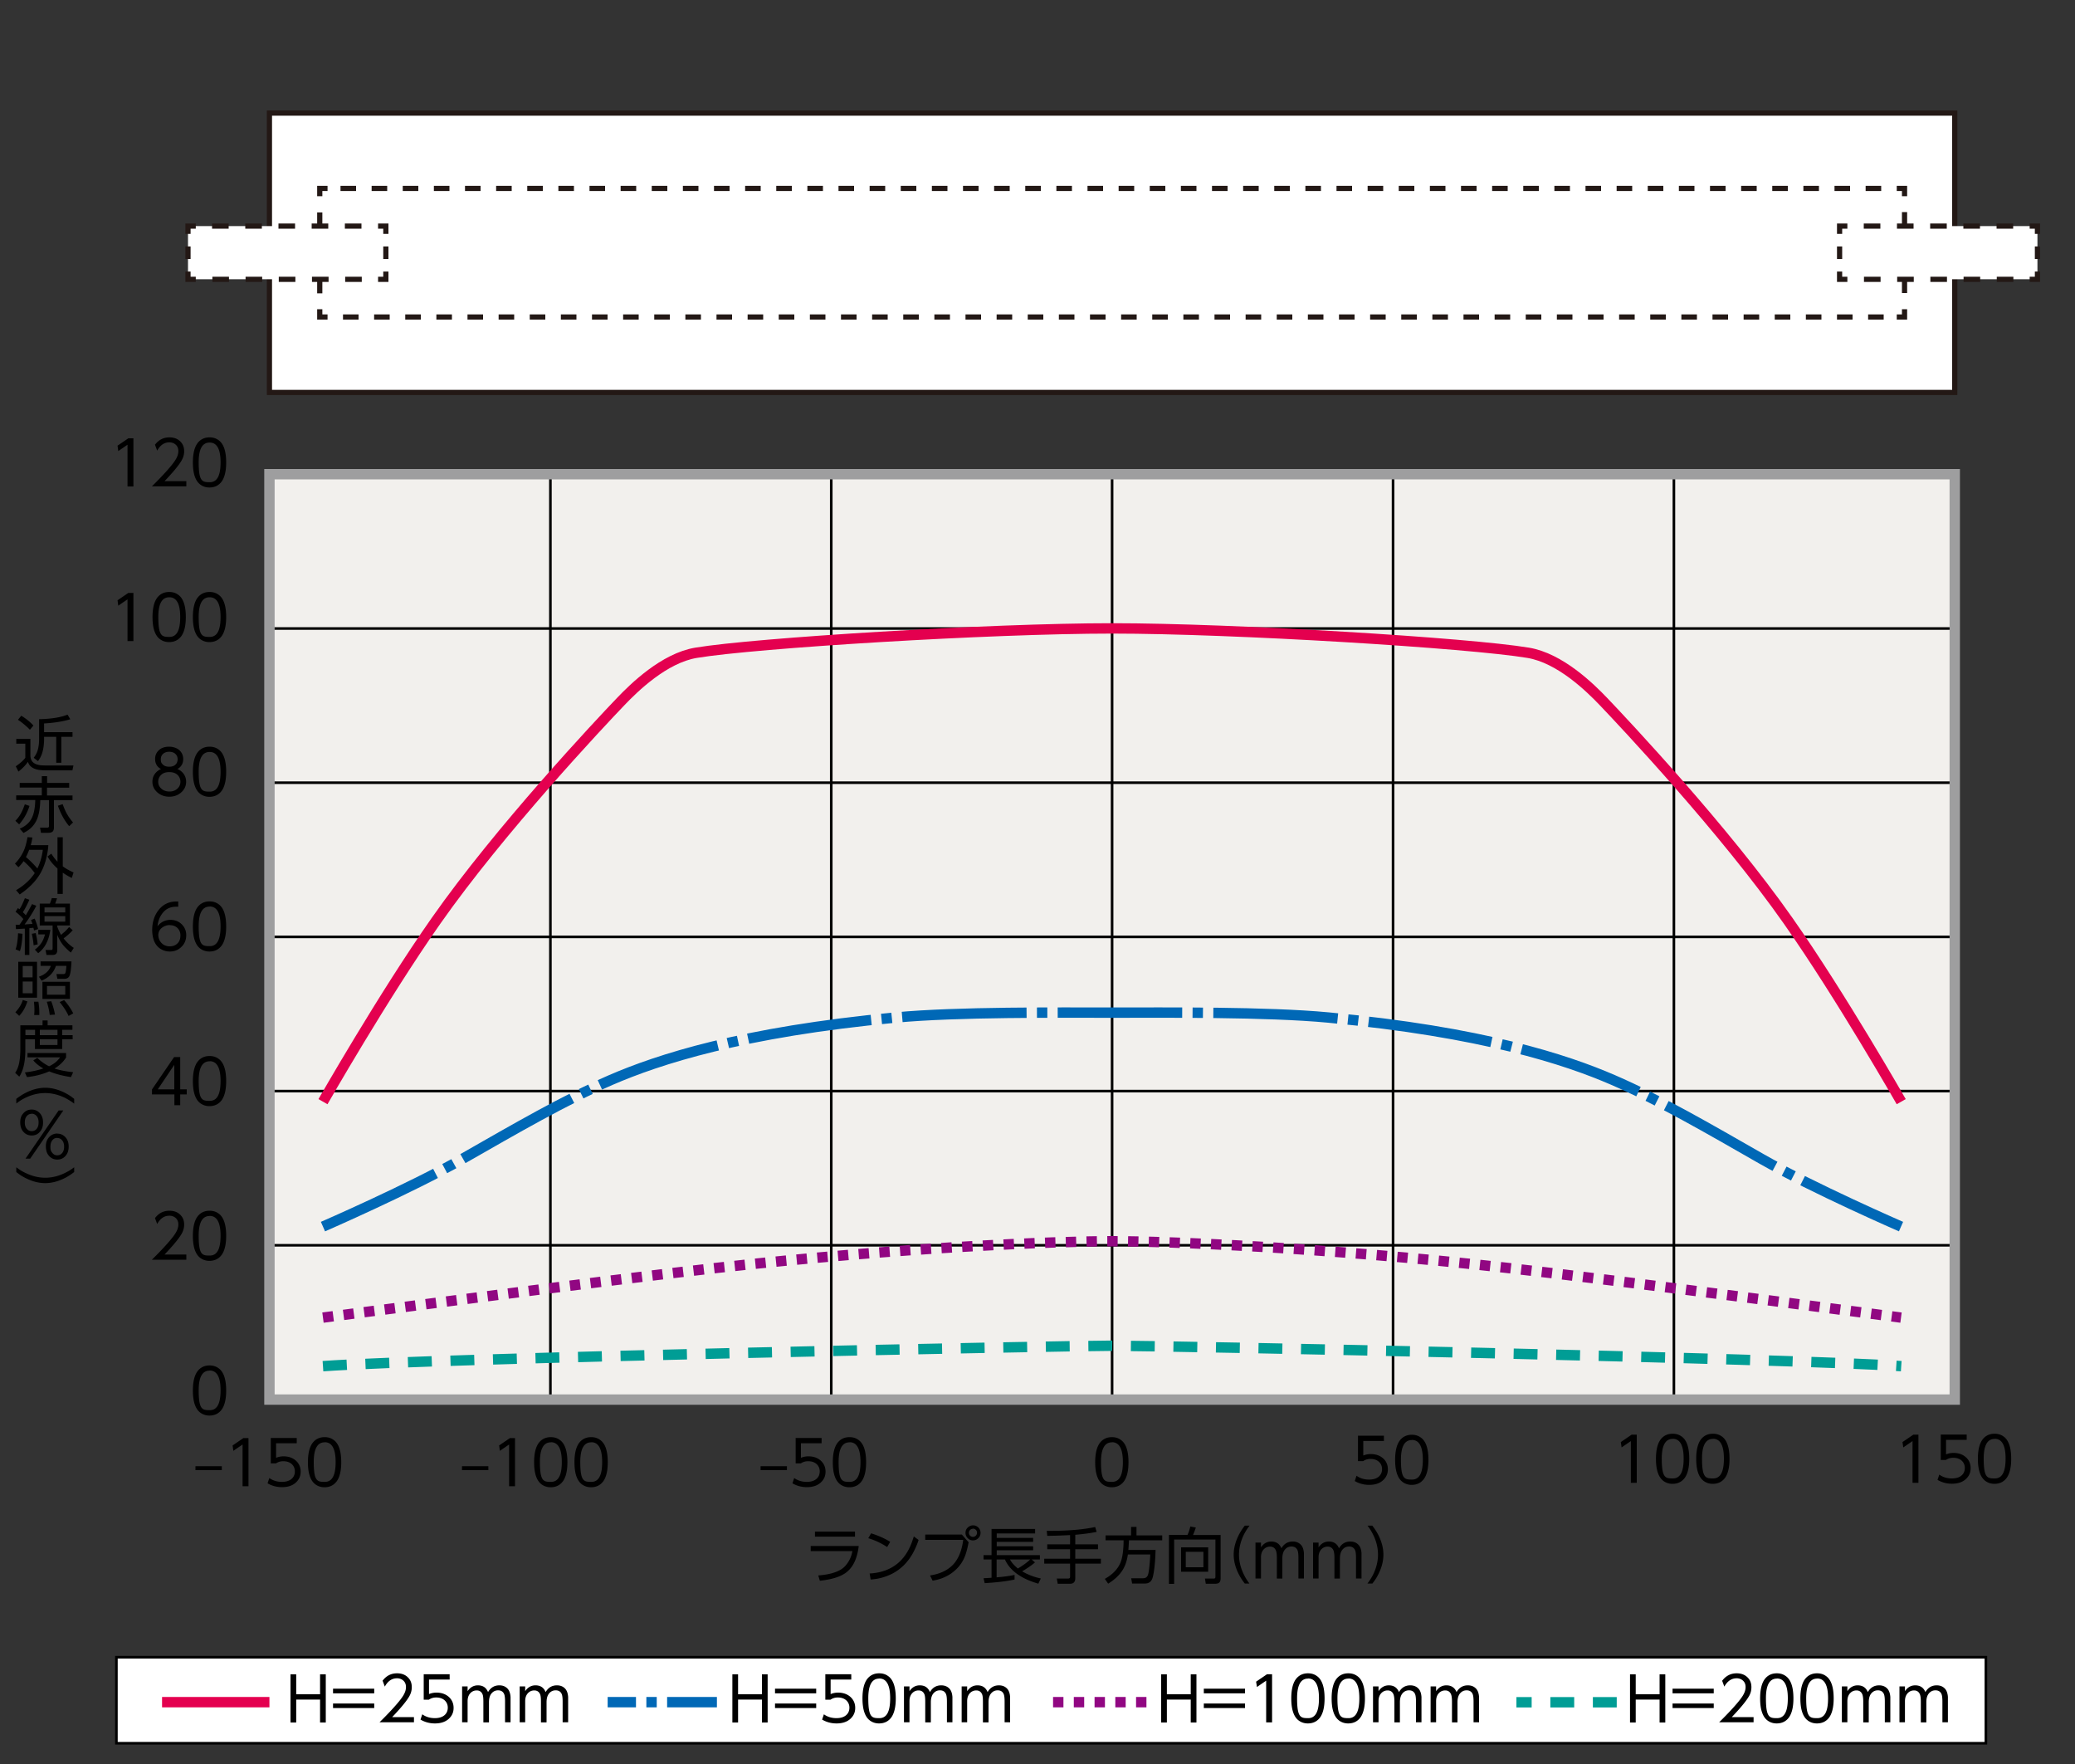 <svg xmlns="http://www.w3.org/2000/svg" id="a" viewBox="0 0 200 170"><rect x="0" y="0" width="200" height="170" fill="#333333" stroke="none"/><defs><style>.c,.d,.e,.f,.g,.h,.i,.j,.n{fill:none}.c{stroke-dasharray:1.5 1.5}.c,.e,.f,.g,.h,.i{stroke:#231815;stroke-width:.5px}.d{stroke:#009d95;stroke-dasharray:2.3 1.8}.e,.f{stroke-dasharray:1.6 1.6}.h{stroke-dasharray:1.56 1.56}.r{fill:#fff}.i{stroke-dasharray:1.21 1.21}.j{stroke:#000;stroke-width:.25px}.n{stroke:#e4004f}</style></defs><path d="M25.97 45.7h162.44v89.18H25.97z" style="fill:#f2f0ed"/><path d="M25.99 60.57h162.42M25.99 75.43h162.42M25.99 90.29h162.42M25.99 105.15h162.42M25.99 120.01h162.42M53.05 45.72v89.16M80.12 45.72v89.16M107.19 45.72v89.16M134.27 45.72v89.16M161.34 45.72v89.16" class="j"/><path d="M31.13 131.66c10.7-.77 71.53-1.97 76.06-1.97s65.36 1.2 76.06 1.97" class="d"/><path d="M31.13 126.98s26.64-3.52 38.04-4.8c17.67-1.99 32.63-2.56 38.01-2.56s20.34.58 38.01 2.56c11.4 1.28 38.04 4.8 38.04 4.8" style="fill:none;stroke:#910782;stroke-dasharray:1 1 1 1"/><path d="M31.13 118.21s8.41-3.66 13.45-6.53c5.17-2.95 9.78-5.64 14.3-7.6 4.53-1.96 12.6-4.63 27.45-6.02 5.95-.56 15.72-.47 20.85-.47s14.9-.09 20.85.47c14.86 1.39 22.93 4.06 27.45 6.02 4.53 1.96 9.14 4.65 14.3 7.6 5.04 2.87 13.45 6.53 13.45 6.53" style="fill:none;stroke:#0068b6;stroke-dasharray:12 1 1 1"/><path d="M31.13 106.17s5.79-10.15 10.89-17.42c6.15-8.78 15.84-19.09 17.81-21.14 1.27-1.33 4.18-4.19 7.26-4.7 5.7-.95 28.32-2.35 40.1-2.35s34.41 1.4 40.1 2.35c3.08.51 5.99 3.37 7.26 4.7 1.96 2.05 11.66 12.36 17.81 21.14 5.1 7.27 10.89 17.42 10.89 17.42" class="n"/><path d="M25.97 45.7h162.44v89.18H25.97z" style="stroke:#9e9e9f;fill:none"/><path d="M25.97 10.9h162.44v26.92H25.97z" style="stroke:#231815;stroke-width:.5px;fill:#fff"/><path d="M183.57 18.91v-.75h-.75" class="g"/><path d="M181.32 18.16H32.31" class="c"/><path d="M31.57 18.16h-.75v.75" class="g"/><path d="M30.82 20.47v8.55" class="h"/><path d="M30.82 29.8v.75h.75" class="g"/><path d="M33.06 30.55h149.01" class="c"/><path d="M182.82 30.55h.75v-.75" class="g"/><path d="M183.57 28.24v-8.55" class="h"/><path d="M18.12 21.79h19.07v5.12H18.12z" class="r"/><path d="M37.19 22.54v-.75h-.75" class="g"/><path d="M34.84 21.79H19.67" class="e"/><path d="M18.87 21.79h-.75v.75" class="g"/><path d="M18.12 23.75v1.81" class="i"/><path d="M18.12 26.17v.75h.75" class="g"/><path d="M20.47 26.92h15.17" class="e"/><path d="M36.44 26.92h.75v-.75" class="g"/><path d="M37.19 24.96v-1.81" class="i"/><path d="M177.31 21.79h19.07v5.12h-19.07z" class="r"/><path d="M196.38 22.54v-.75h-.75" class="g"/><path d="M194.04 21.79h-15.18" class="f"/><path d="M178.06 21.79h-.75v.75" class="g"/><path d="M177.31 23.75v1.81" class="i"/><path d="M177.31 26.17v.75h.75" class="g"/><path d="M179.66 26.92h15.18" class="f"/><path d="M195.63 26.92h.75v-.75" class="g"/><path d="M196.38 24.96v-1.81" class="i"/><path d="M1.57 71.21h1.36v1.66c.02.25.1.45.24.58.14.14.35.23.62.28.15.03.39.04.71.04h2.58l-.1.47H4.52c-.37 0-.64-.02-.81-.05q-.645-.12-.9-.51a1.3 1.3 0 0 1-.12-.26c-.2.3-.51.62-.91.94l-.26-.51c.42-.29.73-.56.92-.82v-1.36h-.87zm.47-2.24c.45.27.85.59 1.18.95l-.34.41c-.13-.15-.31-.31-.52-.49-.24-.2-.45-.36-.63-.47l.31-.38Zm4.76.34c-.69.21-1.54.35-2.55.41v.84h2.74v.45H5.91v2.5h-.49v-2.5H4.25v.16c0 .44-.04.84-.13 1.2-.08.35-.23.68-.46.98l-.41-.32c.19-.25.33-.51.4-.8.08-.3.12-.65.12-1.06v-1.86c1.2-.03 2.11-.18 2.74-.44l.27.45ZM1.85 79.45l-.37-.35c.38-.36.68-.89.91-1.59l.45.16c-.09.29-.21.59-.37.88q-.285.525-.63.9Zm4.82-3.99v.45H4.53v.75h2.46v.45H5.2v2.62c0 .2-.05.34-.14.42-.08.07-.23.11-.43.11h-.68l-.09-.5h.69c.11 0 .17-.04.17-.15v-2.5h-.84c-.02 1.01-.2 1.77-.54 2.26q-.375.57-1.08.9l-.36-.41c.51-.21.88-.52 1.12-.94.23-.41.36-1.01.38-1.82H1.56v-.45h2.47v-.75H1.9v-.45h2.13v-.65h.51v.65h2.14Zm0 4.16c-.46-.54-.82-1.2-1.09-1.97l.46-.15c.13.36.26.67.41.93.15.27.35.55.59.83zM3.35 84.14c-.3-.41-.66-.79-1.08-1.15-.14.21-.31.41-.49.59l-.34-.35c.36-.37.63-.77.83-1.2.17-.37.29-.82.38-1.35l.47.03c-.04.28-.09.52-.16.74h1.7c-.08 1.06-.34 1.96-.76 2.7-.43.76-1.1 1.44-2 2.05l-.35-.41q1.14-.675 1.8-1.65m.25-.44c.26-.52.44-1.12.53-1.8H2.81c-.08.21-.18.45-.31.7.31.25.68.61 1.1 1.09Zm2.45-.21c.29.22.64.41 1.04.59l-.17.53q-.465-.225-.87-.51v2.05h-.51V83.7c-.41-.36-.73-.75-.96-1.16l.37-.27c.17.28.37.54.59.78v-2.36h.51zM2.17 89.99c-.03.69-.11 1.25-.25 1.67l-.42-.17c.13-.34.21-.86.24-1.55zm.32-1.79c.15-.25.35-.6.6-1.07l.41.16c-.32.62-.7 1.22-1.13 1.8h.06l.35-.03.35-.02c-.04-.12-.09-.25-.14-.38l.35-.13c.15.33.26.66.33 1l-.39.14c-.02-.1-.04-.19-.06-.26l-.39.04v2.58h-.44v-2.54c-.35.02-.64.04-.85.05l-.03-.42h.37c.15-.21.27-.39.37-.55-.21-.24-.46-.48-.75-.7l.23-.36s.08.07.13.11h.02c.16-.23.33-.59.52-1.06l.43.15q-.345.78-.63 1.2c.12.11.22.21.28.29Zm.95 1.72c.11.46.17.83.19 1.09l-.39.09c-.02-.3-.08-.67-.17-1.11l.38-.07Zm1.41-.3c-.14 1.01-.53 1.76-1.17 2.24l-.32-.34c.26-.19.47-.41.63-.65.15-.22.26-.5.35-.82h-.65v-.44h1.17Zm1.04.47c.18-.16.29-.25.34-.29.11-.1.25-.25.43-.46l.35.31c-.29.31-.58.57-.88.78.29.38.62.68.98.92l-.28.45c-.28-.22-.5-.44-.68-.64-.25-.29-.46-.65-.63-1.07v1.47c0 .31-.14.47-.43.47h-.61l-.09-.48h.5c.06 0 .11 0 .14-.02.02-.02.04-.06.04-.13v-2.21H3.83v-2.11h.98c.06-.15.12-.32.18-.53l.51.02q-.075.225-.18.51h1.42v2.11H5.51v.09c.11.3.23.57.37.81Zm.4-2.64h-2v.48h2zm0 .84h-2v.53h2zM2.64 96.51c-.19.58-.45 1.04-.79 1.39l-.37-.35c.34-.35.58-.74.72-1.18zm-.88-3.82h1.81v3.46H1.76zm1.38.41h-.95v1.09h.95zm0 1.49h-.95v1.13h.95zm.56 1.95c.06.36.09.7.09 1.03v.25h-.5c.02-.15.03-.3.03-.47 0-.27-.02-.54-.05-.81h.44Zm.21-3.46v-.43h2.98c-.04.83-.12 1.32-.24 1.48-.09.13-.24.2-.44.2h-.68l-.09-.46h.65c.09.01.16-.02.2-.08.04-.07.08-.31.11-.71H5.39c-.21.65-.67 1.13-1.38 1.43l-.26-.38c.28-.11.52-.23.7-.39.2-.17.35-.38.45-.66H3.89Zm2.83 1.54v1.65H4.09v-1.65zm-1.8 1.88c.16.41.28.84.36 1.28l-.51.03c-.04-.39-.14-.82-.28-1.27l.43-.05Zm1.35-1.48H4.53v.84h1.76zm-.11 1.36a6 6 0 0 1 .88 1.28l-.45.25c-.18-.41-.47-.86-.86-1.34zM1.97 98.81H4.1v-.47h.49v.47h2.39v.43h-.99v.52H7v.4H5.99v.94H3.37v-.94h-.93v1.03c0 1.12-.19 1.98-.58 2.57l-.4-.37c.2-.29.32-.62.39-.97.07-.39.11-.81.11-1.26v-2.35Zm3.29 4.17c.54.17 1.13.28 1.79.35l-.21.47c-.82-.12-1.52-.31-2.1-.55-.65.29-1.37.47-2.14.55l-.2-.45c.61-.07 1.2-.19 1.78-.38-.41-.23-.74-.49-.97-.78l.39-.24c.33.33.71.6 1.13.81.47-.22.82-.51 1.06-.86H2.65v-.42h3.72v.43c-.26.42-.63.77-1.12 1.07Zm-1.88-3.74h-.93v.52h.93zm2.16 0h-1.7v.52h1.7zm0 .92h-1.7v.55h1.7zM1.57 105.9c.28-.22.56-.4.84-.55.67-.35 1.32-.52 1.95-.52.73 0 1.46.22 2.21.66.19.11.38.25.58.41v.46c-.3-.23-.61-.42-.91-.57-.63-.3-1.26-.45-1.88-.45-.73 0-1.44.19-2.15.58-.21.11-.42.26-.64.43v-.46ZM3.05 106.93c.32 0 .58.12.79.35s.31.53.31.9-.1.67-.31.9c-.21.24-.47.35-.79.35s-.58-.12-.79-.35-.31-.54-.31-.92.1-.66.31-.88c.21-.24.48-.35.79-.35m0 .41q-.315 0-.51.27-.15.21-.15.57c0 .25.06.45.18.59.13.16.29.24.49.24q.315 0 .51-.27.15-.21.15-.57c0-.25-.06-.46-.18-.6a.6.6 0 0 0-.49-.24Zm-.59 4.32 3.19-4.64h.45l-3.19 4.64zm3.06-2.41c.32 0 .58.12.79.35s.31.53.31.9-.1.67-.31.9c-.21.24-.47.35-.79.35s-.58-.12-.79-.35-.31-.54-.31-.92.1-.65.31-.89c.21-.23.48-.35.79-.35Zm0 .41c-.21 0-.39.09-.51.28q-.15.21-.15.57c0 .36.06.44.18.59.12.16.29.24.48.24q.315 0 .51-.27c.1-.14.15-.33.15-.56 0-.25-.06-.46-.18-.6a.6.6 0 0 0-.49-.24ZM1.57 112.95v-.46c.3.23.6.42.91.56.63.3 1.26.45 1.88.45.73 0 1.45-.2 2.15-.59.21-.11.42-.25.64-.42v.46c-.28.22-.56.4-.84.55-.67.35-1.33.52-1.95.52-.72 0-1.46-.22-2.21-.66-.19-.11-.38-.25-.58-.41M11.33 42.95l1.04-.71h.49v4.64h-.57v-4.02l-.89.61zM14.93 42.87c.36-.48.82-.72 1.4-.72.47 0 .84.15 1.11.46.21.23.31.52.31.88 0 .32-.09.62-.26.91-.27.46-.82 1.12-1.63 1.97h2.1v.5h-3.32q1.02-1.005 1.65-1.74c.31-.36.52-.64.64-.84.17-.28.26-.55.26-.81 0-.28-.09-.49-.28-.65a.9.9 0 0 0-.59-.2c-.49 0-.88.27-1.17.8l-.22-.59ZM20.2 42.15c.32 0 .6.08.84.25.51.34.76 1.07.76 2.17 0 .8-.14 1.4-.41 1.8-.28.4-.68.61-1.21.61-.3 0-.58-.08-.83-.25-.51-.35-.76-1.07-.76-2.16 0-.81.14-1.41.41-1.81.28-.4.68-.61 1.2-.61m0 .5q-1.05 0-1.05 1.89c0 1.89.36 1.93 1.07 1.93s1.04-.64 1.04-1.91-.35-1.91-1.05-1.91ZM11.33 57.85l1.04-.71h.49v4.64h-.57v-4.02l-.89.61zM16.31 57.05c.32 0 .6.08.84.25.51.34.76 1.07.76 2.17 0 .8-.14 1.4-.41 1.8-.28.4-.68.61-1.21.61-.3 0-.58-.08-.83-.25-.51-.35-.76-1.07-.76-2.16 0-.81.14-1.41.41-1.81.28-.4.68-.61 1.2-.61m0 .51q-1.05 0-1.05 1.89c0 1.89.36 1.93 1.07 1.93s1.04-.64 1.04-1.91-.35-1.91-1.05-1.91ZM20.2 57.05c.32 0 .6.08.84.25.51.34.76 1.07.76 2.17 0 .8-.14 1.4-.41 1.8-.28.4-.68.61-1.21.61-.3 0-.58-.08-.83-.25-.51-.35-.76-1.07-.76-2.16 0-.81.14-1.41.41-1.81.28-.4.68-.61 1.2-.61m0 .51q-1.05 0-1.05 1.89c0 1.89.36 1.93 1.07 1.93s1.04-.64 1.04-1.91-.35-1.91-1.05-1.91ZM17.1 74.11c.1.04.2.1.29.16.36.27.55.63.55 1.07 0 .4-.16.75-.47 1.02-.31.28-.7.42-1.15.42s-.84-.14-1.16-.42c-.31-.28-.47-.62-.47-1.02 0-.47.2-.83.59-1.1.08-.05.16-.1.24-.13-.05-.03-.1-.05-.14-.08-.29-.21-.43-.51-.43-.89 0-.32.11-.6.34-.82.24-.24.58-.36 1.01-.36.3 0 .56.07.8.2a1.13 1.13 0 0 1 .56.98c0 .38-.14.68-.43.89-.04.03-.09.06-.14.08Zm-.79.3c-.32 0-.57.08-.76.25-.2.18-.3.41-.3.68s.1.49.31.67q.3.27.78.27.45 0 .75-.27c.2-.18.3-.41.3-.67s-.1-.5-.3-.68c-.19-.17-.45-.25-.76-.25Zm0-1.96q-.375 0-.6.21-.21.195-.21.51c0 .315.07.38.21.52s.34.2.61.2c.25 0 .45-.07.59-.2s.21-.31.21-.52-.07-.38-.21-.51q-.225-.21-.6-.21M20.2 71.96c.32 0 .6.08.84.25.51.34.76 1.07.76 2.17 0 .8-.14 1.4-.41 1.8-.28.4-.68.61-1.21.61-.3 0-.58-.08-.83-.25-.51-.35-.76-1.07-.76-2.16 0-.81.14-1.41.41-1.81.28-.4.68-.61 1.2-.61m0 .51q-1.05 0-1.05 1.89c0 1.89.36 1.93 1.07 1.93s1.04-.64 1.04-1.91-.35-1.91-1.05-1.91ZM17.17 87.38h-.18q-.75 0-1.2.48c-.34.36-.55.83-.61 1.4.33-.4.74-.61 1.25-.61.42 0 .77.13 1.06.4.3.28.46.64.46 1.08s-.15.82-.46 1.12c-.3.3-.68.45-1.12.45-.34 0-.64-.09-.92-.27-.27-.18-.48-.44-.61-.78-.11-.3-.17-.65-.17-1.03 0-.68.17-1.27.5-1.76.44-.65 1.05-.98 1.82-.98h.19v.5Zm-.8 1.77c-.27 0-.51.08-.72.23-.26.18-.39.43-.39.74a1.1 1.1 0 0 0 .49.91c.18.11.38.17.6.17.31 0 .56-.09.75-.28.2-.19.29-.45.29-.78 0-.28-.09-.5-.26-.68-.19-.2-.45-.3-.76-.3ZM20.2 86.87c.32 0 .6.08.84.25.51.34.76 1.07.76 2.17 0 .8-.14 1.4-.41 1.8-.28.4-.68.61-1.21.61-.3 0-.58-.08-.83-.25-.51-.35-.76-1.07-.76-2.16 0-.81.14-1.41.41-1.81.28-.4.68-.61 1.2-.61m0 .5q-1.05 0-1.05 1.89c0 1.89.36 1.92 1.07 1.92s1.04-.64 1.04-1.91-.35-1.91-1.05-1.91ZM17.36 106.51h-.55v-1.04h-2.16v-.48l2.13-3.12h.59v3.11H18v.49h-.63v1.04Zm-2.15-1.53h1.59v-2.36zM20.2 101.77c.32 0 .6.08.84.25.51.34.76 1.07.76 2.17 0 .8-.14 1.4-.41 1.8-.28.4-.68.61-1.21.61-.3 0-.58-.08-.83-.25-.51-.35-.76-1.07-.76-2.16 0-.81.14-1.41.41-1.81.28-.4.68-.61 1.2-.61m0 .51q-1.05 0-1.05 1.89c0 1.89.36 1.92 1.07 1.92s1.04-.64 1.04-1.91-.35-1.91-1.05-1.91ZM14.93 117.4c.36-.48.82-.72 1.4-.72.47 0 .84.15 1.11.46.21.23.31.52.31.88 0 .32-.09.62-.26.91-.27.46-.82 1.12-1.63 1.97h2.1v.5h-3.32q1.02-1.005 1.65-1.74c.31-.36.52-.64.64-.84.17-.28.26-.55.26-.81 0-.28-.09-.49-.28-.65a.9.9 0 0 0-.59-.2c-.49 0-.88.27-1.17.8l-.22-.59ZM20.2 116.68c.32 0 .6.08.84.25.51.34.76 1.07.76 2.17 0 .8-.14 1.4-.41 1.8-.28.4-.68.61-1.21.61-.3 0-.58-.08-.83-.25-.51-.35-.76-1.07-.76-2.16 0-.81.14-1.41.41-1.81.28-.4.68-.61 1.2-.61m0 .51q-1.05 0-1.05 1.89c0 1.89.36 1.92 1.07 1.92s1.04-.64 1.04-1.91-.35-1.91-1.05-1.91ZM20.2 131.59c.32 0 .6.08.84.25.51.34.76 1.07.76 2.17 0 .8-.14 1.4-.41 1.8-.28.4-.68.61-1.21.61-.3 0-.58-.08-.83-.25-.51-.35-.76-1.07-.76-2.16 0-.81.14-1.41.41-1.81.28-.4.68-.61 1.2-.61m0 .5q-1.05 0-1.05 1.89c0 1.89.36 1.92 1.07 1.92s1.04-.64 1.04-1.91-.35-1.91-1.05-1.91ZM18.84 141.3h2.54v.38h-2.54zM22.42 139.3l1.04-.71h.49v4.64h-.57v-4.02l-.89.61zM28.6 138.59v.5h-1.99v1.4c.22-.09.46-.14.72-.14.46 0 .85.13 1.15.38.33.28.5.65.5 1.09s-.16.78-.48 1.07c-.33.29-.77.43-1.32.43-.5 0-.96-.12-1.39-.37l.17-.51c.35.25.75.37 1.21.37.41 0 .73-.1.95-.3.2-.18.3-.42.3-.71s-.11-.54-.33-.73c-.21-.17-.47-.25-.79-.25-.26 0-.5.07-.7.21h-.5v-2.45h2.5ZM31.29 138.5c.32 0 .6.08.84.25.51.34.76 1.07.76 2.17 0 .8-.14 1.4-.41 1.8-.28.4-.68.61-1.21.61-.3 0-.58-.08-.83-.25-.51-.35-.76-1.07-.76-2.16 0-.81.14-1.41.41-1.81.28-.4.68-.61 1.2-.61m0 .5q-1.05 0-1.05 1.89c0 1.89.36 1.92 1.07 1.92s1.04-.64 1.04-1.91-.35-1.91-1.05-1.91ZM44.53 141.3h2.54v.38h-2.54zM48.11 139.3l1.04-.71h.49v4.64h-.57v-4.02l-.89.61zM53.09 138.5c.32 0 .6.08.84.25.51.34.76 1.07.76 2.17 0 .8-.14 1.4-.41 1.8-.28.4-.68.61-1.21.61-.3 0-.58-.08-.83-.25-.51-.35-.76-1.07-.76-2.16 0-.81.14-1.41.41-1.81.28-.4.68-.61 1.2-.61m0 .5q-1.05 0-1.05 1.89c0 1.89.36 1.92 1.07 1.92s1.04-.64 1.04-1.91-.35-1.91-1.05-1.91ZM56.98 138.5c.32 0 .6.08.84.25.51.34.76 1.07.76 2.17 0 .8-.14 1.4-.41 1.8-.28.4-.68.61-1.21.61-.3 0-.58-.08-.83-.25-.51-.35-.76-1.07-.76-2.16 0-.81.14-1.41.41-1.81.28-.4.68-.61 1.2-.61m0 .5q-1.05 0-1.05 1.89c0 1.89.36 1.92 1.07 1.92s1.04-.64 1.04-1.91-.35-1.91-1.05-1.91ZM73.31 141.3h2.54v.38h-2.54zM79.19 138.59v.5H77.2v1.4c.22-.09.46-.14.72-.14.46 0 .85.13 1.15.38.33.28.5.65.5 1.09s-.16.78-.48 1.07c-.33.29-.77.43-1.32.43-.5 0-.96-.12-1.39-.37l.17-.51c.35.25.75.37 1.21.37.41 0 .73-.1.95-.3.2-.18.3-.42.3-.71s-.11-.54-.33-.73c-.21-.17-.47-.25-.79-.25-.26 0-.5.07-.7.21h-.5v-2.45h2.5ZM81.88 138.5c.32 0 .6.08.84.25.51.34.76 1.07.76 2.17 0 .8-.14 1.4-.41 1.8-.28.4-.68.61-1.21.61-.3 0-.58-.08-.83-.25-.51-.35-.76-1.07-.76-2.16 0-.81.14-1.41.41-1.81.28-.4.68-.61 1.2-.61m0 .5q-1.05 0-1.05 1.89c0 1.89.36 1.92 1.07 1.92s1.04-.64 1.04-1.91-.35-1.91-1.05-1.91ZM107.17 138.5c.32 0 .6.08.84.25.51.34.76 1.07.76 2.17 0 .8-.14 1.4-.41 1.8-.28.4-.68.61-1.21.61-.3 0-.58-.08-.83-.25-.51-.35-.76-1.07-.76-2.16 0-.81.14-1.41.41-1.81.28-.4.68-.61 1.2-.61m0 .5q-1.05 0-1.05 1.89c0 1.89.36 1.92 1.07 1.92s1.04-.64 1.04-1.91-.35-1.91-1.05-1.91ZM133.39 138.37v.5h-1.99v1.4c.22-.09.46-.14.72-.14.46 0 .85.13 1.15.38.34.28.5.65.5 1.09s-.16.78-.48 1.07c-.33.29-.77.43-1.32.43-.5 0-.96-.12-1.39-.37l.17-.51c.35.25.75.37 1.21.37.41 0 .73-.1.95-.3.2-.18.3-.42.3-.71s-.11-.54-.33-.73c-.21-.17-.47-.25-.79-.25-.26 0-.5.07-.7.21h-.5v-2.45h2.5ZM136.08 138.27c.32 0 .6.08.84.25.51.34.76 1.07.76 2.17 0 .8-.14 1.4-.41 1.8-.28.4-.68.61-1.21.61-.3 0-.58-.08-.83-.25-.51-.35-.76-1.07-.76-2.16 0-.81.14-1.41.41-1.81.28-.4.68-.61 1.2-.61m0 .51q-1.05 0-1.05 1.89c0 1.89.36 1.92 1.07 1.92s1.04-.64 1.04-1.91-.35-1.91-1.05-1.91ZM156.23 138.97l1.04-.71h.49v4.64h-.57v-4.02l-.89.61-.08-.52ZM161.22 138.17c.32 0 .6.08.84.25.51.34.76 1.07.76 2.17 0 .8-.14 1.4-.41 1.8-.28.4-.68.61-1.21.61-.3 0-.58-.08-.83-.25-.51-.35-.76-1.07-.76-2.16 0-.81.14-1.41.41-1.81.28-.4.68-.61 1.2-.61m0 .5q-1.05 0-1.05 1.89c0 1.89.36 1.92 1.07 1.92s1.04-.64 1.04-1.91-.35-1.91-1.05-1.91ZM165.1 138.17c.32 0 .6.08.84.25.51.34.76 1.07.76 2.17 0 .8-.14 1.4-.41 1.8-.28.4-.68.61-1.21.61-.3 0-.58-.08-.83-.25-.51-.35-.76-1.07-.76-2.16 0-.81.14-1.41.41-1.81.28-.4.68-.61 1.2-.61m0 .5q-1.05 0-1.05 1.89c0 1.89.36 1.92 1.07 1.92s1.04-.64 1.04-1.91-.35-1.91-1.05-1.91ZM183.38 138.97l1.04-.71h.49v4.64h-.57v-4.02l-.89.61-.08-.52ZM189.56 138.26v.5h-1.99v1.4c.22-.09.46-.14.72-.14.46 0 .85.13 1.15.38.34.28.5.65.5 1.09s-.16.78-.48 1.07c-.33.29-.77.43-1.32.43-.5 0-.96-.12-1.39-.37l.17-.51c.35.25.75.37 1.21.37.41 0 .73-.1.95-.3.2-.18.3-.42.3-.71s-.11-.54-.33-.73c-.21-.17-.47-.25-.79-.25-.26 0-.5.07-.7.21h-.5v-2.45h2.5ZM192.25 138.17c.32 0 .6.08.84.25.51.34.76 1.07.76 2.17 0 .8-.14 1.4-.41 1.8-.28.4-.68.61-1.21.61-.3 0-.58-.08-.83-.25-.51-.35-.76-1.07-.76-2.16 0-.81.14-1.41.41-1.81.28-.4.68-.61 1.2-.61m0 .5q-1.05 0-1.05 1.89c0 1.89.36 1.92 1.07 1.92s1.04-.64 1.04-1.91-.35-1.91-1.05-1.91ZM78.14 148.99h4.63c-.15 1.24-.57 2.1-1.26 2.59-.54.39-1.37.64-2.49.76l-.15-.51c1.01-.08 1.77-.29 2.27-.63.29-.2.53-.49.73-.86.14-.26.23-.54.29-.86h-4.02zm.41-1.39h3.86v.49h-3.86zM83.96 147.77c.68.21 1.3.48 1.84.82l-.29.5a7 7 0 0 0-1.82-.85zm-.04 4.46-.1-.59c1.1-.06 2-.39 2.71-.98.56-.47 1-1.1 1.32-1.92.07-.18.14-.4.23-.67l.46.34a7.4 7.4 0 0 1-.55 1.27c-.64 1.15-1.57 1.92-2.78 2.3q-.6.195-1.29.24ZM89.17 147.89h3.54l.65.74c-.09.5-.2.91-.31 1.23-.21.59-.55 1.09-1.03 1.51-.59.51-1.29.83-2.13.96l-.25-.5c1.05-.16 1.83-.56 2.36-1.2.44-.55.72-1.29.84-2.23h-3.66v-.51Zm4.63-.89a.717.717 0 0 1 .71.72q0 .315-.24.54c-.14.12-.3.19-.48.19q-.33 0-.54-.24a.73.73 0 0 1-.19-.49c0-.21.08-.39.24-.53.14-.12.3-.19.5-.19m-.02.33c-.11 0-.21.04-.29.13-.07.07-.1.16-.1.26 0 .12.04.21.13.29.07.07.16.1.26.1.12 0 .21-.04.29-.13.07-.08.1-.17.1-.27a.36.36 0 0 0-.13-.29.36.36 0 0 0-.27-.1ZM99.44 150.29l.32.28c-.35.3-.76.58-1.24.86q.81.48 1.8.69l-.24.5c-1.67-.48-2.74-1.26-3.22-2.33h-.8v1.72c.67-.05 1.24-.13 1.73-.23v.44c-.75.17-1.71.28-2.88.35l-.11-.47c.33-.02.58-.03.77-.05v-1.76h-.77v-.42h.77v-2.52h4.2v.43h-3.7v.43h3.51v.38h-3.51v.43h3.51v.38h-3.51v.47h4.16v.42h-.78Zm-.15 0h-1.94c.14.28.4.57.76.87.53-.32.92-.61 1.18-.87M103.64 147.91v.92h2.19v.47h-2.19v.92h2.47v.47h-2.47v1.41c0 .35-.17.53-.51.53h-1.18l-.09-.5h1.08c.13 0 .2-.05.2-.16v-1.28h-2.49v-.47h2.49v-.92h-2.2v-.47h2.2v-.89c-.85.04-1.58.07-2.2.07l-.05-.48h.32c1.74 0 3.19-.12 4.35-.37l.14.47c-.58.12-1.26.21-2.06.28M108.74 149.37h2.64c-.02.78-.07 1.42-.14 1.93-.07.48-.14.8-.23.95-.08.15-.21.26-.36.31-.1.04-.24.05-.41.05h-1.12l-.09-.51h1.15c.21 0 .36-.09.45-.28.08-.18.14-.63.2-1.35.02-.25.03-.47.04-.66h-2.16c-.09.64-.28 1.18-.58 1.61q-.465.675-1.32 1.2l-.32-.46c.74-.42 1.23-.93 1.49-1.53.21-.48.31-1.21.32-2.19h-1.74v-.47h2.46v-.82h.52v.82h2.48v.47h-3.21c0 .22-.02.52-.05.91ZM117.65 147.91v4.2q0 .3-.15.42c-.08.07-.22.1-.41.1h-.87l-.08-.5h.81c.07 0 .12 0 .16-.04.03-.03.04-.08.04-.17v-3.55h-3.98v4.27h-.5v-4.72h1.79q.165-.36.27-.81l.53.1q-.09.3-.27.72h2.67Zm-1.2 1.21v2.35h-2.61v-2.35zm-.46.43h-1.7v1.49h1.7zM119.98 152.61c-.22-.28-.4-.56-.55-.84-.35-.67-.52-1.32-.52-1.95 0-.45.09-.92.28-1.42.19-.49.45-.94.79-1.37h.46c-.23.3-.42.6-.57.91-.3.63-.45 1.26-.45 1.88 0 .73.2 1.44.59 2.15.11.2.25.42.42.64h-.46ZM123.6 152.13h-.53v-2c0-.31-.03-.54-.08-.68-.1-.26-.29-.4-.57-.4-.25 0-.46.09-.63.28s-.25.44-.25.76v2.03h-.53v-3.46h.53v.46c.25-.37.58-.56.99-.56.47 0 .8.21.98.65.25-.43.61-.65 1.09-.65.35 0 .62.12.82.35.15.18.24.44.26.78v2.43h-.53v-2c0-.34-.03-.57-.08-.7-.1-.25-.3-.38-.59-.38-.23 0-.43.08-.59.25-.19.19-.29.49-.29.9v1.92ZM129.15 152.13h-.53v-2c0-.31-.03-.54-.08-.68-.1-.26-.29-.4-.57-.4-.25 0-.46.09-.63.28s-.25.44-.25.76v2.03h-.53v-3.46h.53v.46c.25-.37.58-.56.99-.56.47 0 .8.21.98.65.25-.43.61-.65 1.09-.65.35 0 .62.12.82.35.15.18.24.44.26.78v2.43h-.53v-2c0-.34-.03-.57-.08-.7-.1-.25-.3-.38-.59-.38-.23 0-.43.08-.59.25-.19.19-.29.49-.29.9v1.92ZM132.26 152.61h-.46c.23-.3.42-.61.57-.91.3-.63.45-1.26.45-1.88 0-.73-.2-1.45-.59-2.15-.11-.2-.25-.42-.42-.64h.46c.22.28.4.56.55.84.35.67.52 1.32.52 1.95 0 .72-.22 1.46-.66 2.21-.11.19-.25.38-.41.59Z"/><path d="M11.22 159.71h180.19V168H11.22z" style="fill:#fff;stroke:#000;stroke-width:.25px;stroke-miterlimit:10"/><path d="M155.83 164.05h-9.67" class="d"/><path d="M110.5 164.04h-9.18" style="fill:none;stroke-dasharray:1 1;stroke:#910782"/><path d="M69.1 164.04H58.57" style="fill:none;stroke-dasharray:4.8 1 1 1;stroke:#0068b6"/><path d="M25.97 164.04H15.62" class="n"/><path d="M28.55 163.28h2.3v-1.92h.55V166h-.55v-2.21h-2.3V166H28v-4.64h.55zM32.1 162.74h3.97v.45H32.1zm0 1.43h3.97v.44H32.1zM36.87 161.98c.36-.48.82-.72 1.4-.72.47 0 .84.15 1.11.46.21.23.31.52.31.88 0 .32-.09.62-.26.91-.27.46-.82 1.12-1.63 1.97h2.1v.5h-3.32q1.02-1.005 1.65-1.74c.31-.36.52-.64.64-.84.17-.28.26-.55.26-.81 0-.28-.09-.49-.28-.65a.9.9 0 0 0-.59-.2c-.49 0-.88.27-1.17.8l-.22-.59ZM43.34 161.36v.5h-1.99v1.4c.22-.09.46-.14.72-.14.46 0 .85.13 1.15.38.33.28.5.65.5 1.09s-.16.78-.48 1.07c-.33.29-.77.43-1.32.43-.5 0-.96-.12-1.39-.37l.17-.51c.35.25.75.37 1.21.37.41 0 .73-.1.95-.3.2-.18.3-.42.3-.71s-.11-.54-.33-.73c-.21-.17-.47-.25-.79-.25-.26 0-.5.07-.7.21h-.5v-2.45h2.5ZM47.12 165.99h-.53v-2c0-.31-.02-.54-.07-.68-.1-.26-.29-.4-.57-.4-.25 0-.46.09-.63.28s-.25.44-.25.76v2.03h-.53v-3.46h.53v.46c.25-.37.58-.56.99-.56.48 0 .8.21.98.65.25-.43.61-.65 1.09-.65.35 0 .62.12.82.35.15.18.24.44.26.78v2.43h-.53v-2c0-.34-.03-.57-.08-.7-.1-.25-.3-.38-.59-.38-.23 0-.43.08-.59.25-.19.19-.29.49-.29.9v1.92ZM52.67 165.99h-.53v-2c0-.31-.02-.54-.07-.68-.1-.26-.29-.4-.57-.4-.25 0-.46.09-.63.28s-.25.44-.25.76v2.03h-.53v-3.46h.53v.46c.25-.37.58-.56.99-.56.48 0 .8.21.98.65.25-.43.61-.65 1.09-.65.35 0 .62.12.82.35.15.18.24.44.26.78v2.43h-.53v-2c0-.34-.03-.57-.08-.7-.1-.25-.3-.38-.59-.38-.23 0-.43.08-.59.25-.19.19-.29.49-.29.9v1.92ZM71.14 163.28h2.3v-1.92h.55V166h-.55v-2.21h-2.3V166h-.55v-4.64h.55zM74.7 162.74h3.97v.45H74.7zm0 1.43h3.97v.44H74.7zM82.05 161.36v.5h-1.99v1.4c.22-.09.46-.14.72-.14.46 0 .85.13 1.15.38.33.28.5.65.5 1.09s-.16.78-.48 1.07c-.33.29-.77.43-1.32.43-.5 0-.96-.12-1.39-.37l.17-.51c.35.25.75.37 1.21.37.41 0 .73-.1.95-.3.2-.18.3-.42.3-.71s-.11-.54-.33-.73c-.21-.17-.47-.25-.79-.25-.26 0-.5.07-.7.21h-.5v-2.45h2.5ZM84.74 161.26c.32 0 .6.08.84.25.51.34.76 1.07.76 2.17 0 .8-.14 1.4-.41 1.8-.28.4-.68.61-1.21.61-.3 0-.58-.08-.83-.25-.51-.35-.76-1.07-.76-2.16 0-.81.14-1.41.41-1.81.28-.4.68-.61 1.2-.61m0 .51q-1.05 0-1.05 1.89c0 1.89.36 1.92 1.07 1.92s1.04-.64 1.04-1.91-.35-1.91-1.05-1.91ZM89.71 165.99h-.53v-2c0-.31-.02-.54-.07-.68-.1-.26-.29-.4-.57-.4-.25 0-.46.09-.63.28s-.25.44-.25.76v2.03h-.53v-3.46h.53v.46c.25-.37.58-.56.99-.56.48 0 .8.21.98.65.25-.43.61-.65 1.09-.65.35 0 .62.12.82.35.15.18.24.44.26.78v2.43h-.53v-2c0-.34-.03-.57-.08-.7-.1-.25-.3-.38-.59-.38-.23 0-.43.08-.59.25-.19.19-.29.49-.29.9v1.92ZM95.27 165.99h-.53v-2c0-.31-.02-.54-.07-.68-.1-.26-.29-.4-.57-.4-.25 0-.46.09-.63.28s-.25.44-.25.76v2.03h-.53v-3.46h.53v.46c.25-.37.58-.56.99-.56.48 0 .8.21.98.65.25-.43.61-.65 1.09-.65.35 0 .62.12.82.35.15.18.24.44.26.78v2.43h-.53v-2c0-.34-.03-.57-.08-.7-.1-.25-.3-.38-.59-.38-.23 0-.43.08-.59.25-.19.19-.29.49-.29.9v1.92ZM112.47 163.28h2.3v-1.92h.55V166h-.55v-2.21h-2.3V166h-.55v-4.64h.55zM116.03 162.74H120v.45h-3.97zm0 1.43H120v.44h-3.97zM121.08 162.06l1.04-.71h.49v4.64h-.57v-4.02l-.89.61-.08-.52ZM126.07 161.26c.32 0 .6.08.84.25.51.34.76 1.07.76 2.17 0 .8-.14 1.4-.41 1.8-.28.4-.68.61-1.21.61-.3 0-.58-.08-.83-.25-.51-.35-.76-1.07-.76-2.16 0-.81.14-1.41.41-1.81.28-.4.68-.61 1.2-.61m0 .51q-1.05 0-1.05 1.89c0 1.89.36 1.92 1.07 1.92s1.04-.64 1.04-1.91-.35-1.91-1.05-1.91ZM129.96 161.26c.32 0 .6.08.84.25.51.34.76 1.07.76 2.17 0 .8-.14 1.4-.41 1.8-.28.4-.68.61-1.21.61-.3 0-.58-.08-.83-.25-.51-.35-.76-1.07-.76-2.16 0-.81.14-1.41.41-1.81.28-.4.68-.61 1.2-.61m0 .51q-1.05 0-1.05 1.89c0 1.89.36 1.92 1.07 1.92s1.04-.64 1.04-1.91-.35-1.91-1.05-1.91ZM134.93 165.99h-.53v-2c0-.31-.03-.54-.08-.68-.1-.26-.29-.4-.57-.4-.25 0-.46.09-.63.28s-.25.44-.25.76v2.03h-.53v-3.46h.53v.46c.25-.37.58-.56.99-.56.47 0 .8.21.98.65.25-.43.61-.65 1.09-.65.35 0 .62.12.82.35.15.18.24.44.26.78v2.43h-.53v-2c0-.34-.03-.57-.08-.7-.1-.25-.3-.38-.59-.38-.23 0-.43.08-.59.25-.19.19-.29.49-.29.9v1.92ZM140.48 165.99h-.53v-2c0-.31-.03-.54-.08-.68-.1-.26-.29-.4-.57-.4-.25 0-.46.09-.63.28s-.25.44-.25.76v2.03h-.53v-3.46h.53v.46c.25-.37.58-.56.99-.56.47 0 .8.21.98.65.25-.43.61-.65 1.09-.65.35 0 .62.12.82.35.15.18.24.44.26.78v2.43h-.53v-2c0-.34-.03-.57-.08-.7-.1-.25-.3-.38-.59-.38-.23 0-.43.08-.59.25-.19.19-.29.49-.29.9v1.92ZM157.66 163.28h2.3v-1.92h.55V166h-.55v-2.21h-2.3V166h-.55v-4.64h.55zM161.21 162.74h3.97v.45h-3.97zm0 1.43h3.97v.44h-3.97zM165.99 161.98c.36-.48.82-.72 1.4-.72.46 0 .84.15 1.11.46.21.23.31.52.31.88 0 .32-.08.62-.26.91-.27.46-.82 1.12-1.63 1.97h2.1v.5h-3.32q1.02-1.005 1.65-1.74c.31-.36.52-.64.64-.84.17-.28.26-.55.26-.81 0-.28-.09-.49-.28-.65a.9.9 0 0 0-.59-.2c-.49 0-.88.27-1.18.8l-.22-.59ZM171.26 161.26c.32 0 .6.08.84.25.51.34.76 1.07.76 2.17 0 .8-.14 1.4-.41 1.8-.28.4-.68.61-1.21.61-.3 0-.58-.08-.83-.25-.51-.35-.76-1.07-.76-2.16 0-.81.14-1.41.41-1.81.28-.4.68-.61 1.2-.61m0 .51q-1.05 0-1.05 1.89c0 1.89.36 1.92 1.07 1.92s1.04-.64 1.04-1.91-.35-1.91-1.05-1.91ZM175.14 161.26c.32 0 .6.08.84.25.51.34.76 1.07.76 2.17 0 .8-.14 1.4-.41 1.8-.28.4-.68.61-1.21.61-.3 0-.58-.08-.83-.25-.51-.35-.76-1.07-.76-2.16 0-.81.14-1.41.41-1.81.28-.4.68-.61 1.2-.61m0 .51q-1.05 0-1.05 1.89c0 1.89.36 1.92 1.07 1.92s1.04-.64 1.04-1.91-.35-1.91-1.05-1.91ZM180.12 165.99h-.53v-2c0-.31-.03-.54-.08-.68-.1-.26-.29-.4-.57-.4-.25 0-.46.09-.63.28s-.25.44-.25.76v2.03h-.53v-3.46h.53v.46c.25-.37.58-.56.99-.56.47 0 .8.21.98.65.25-.43.61-.65 1.09-.65.35 0 .62.12.82.35.15.18.24.44.26.78v2.43h-.53v-2c0-.34-.03-.57-.08-.7-.1-.25-.3-.38-.59-.38-.23 0-.43.08-.59.25-.19.19-.29.49-.29.9v1.92ZM185.67 165.99h-.53v-2c0-.31-.03-.54-.08-.68-.1-.26-.29-.4-.57-.4-.25 0-.46.09-.63.28s-.25.44-.25.76v2.03h-.53v-3.46h.53v.46c.25-.37.58-.56.99-.56.47 0 .8.21.98.65.25-.43.61-.65 1.09-.65.35 0 .62.12.82.35.15.18.24.44.26.78v2.43h-.53v-2c0-.34-.03-.57-.08-.7-.1-.25-.3-.38-.59-.38-.23 0-.43.08-.59.25-.19.19-.29.49-.29.9v1.92Z"/></svg>